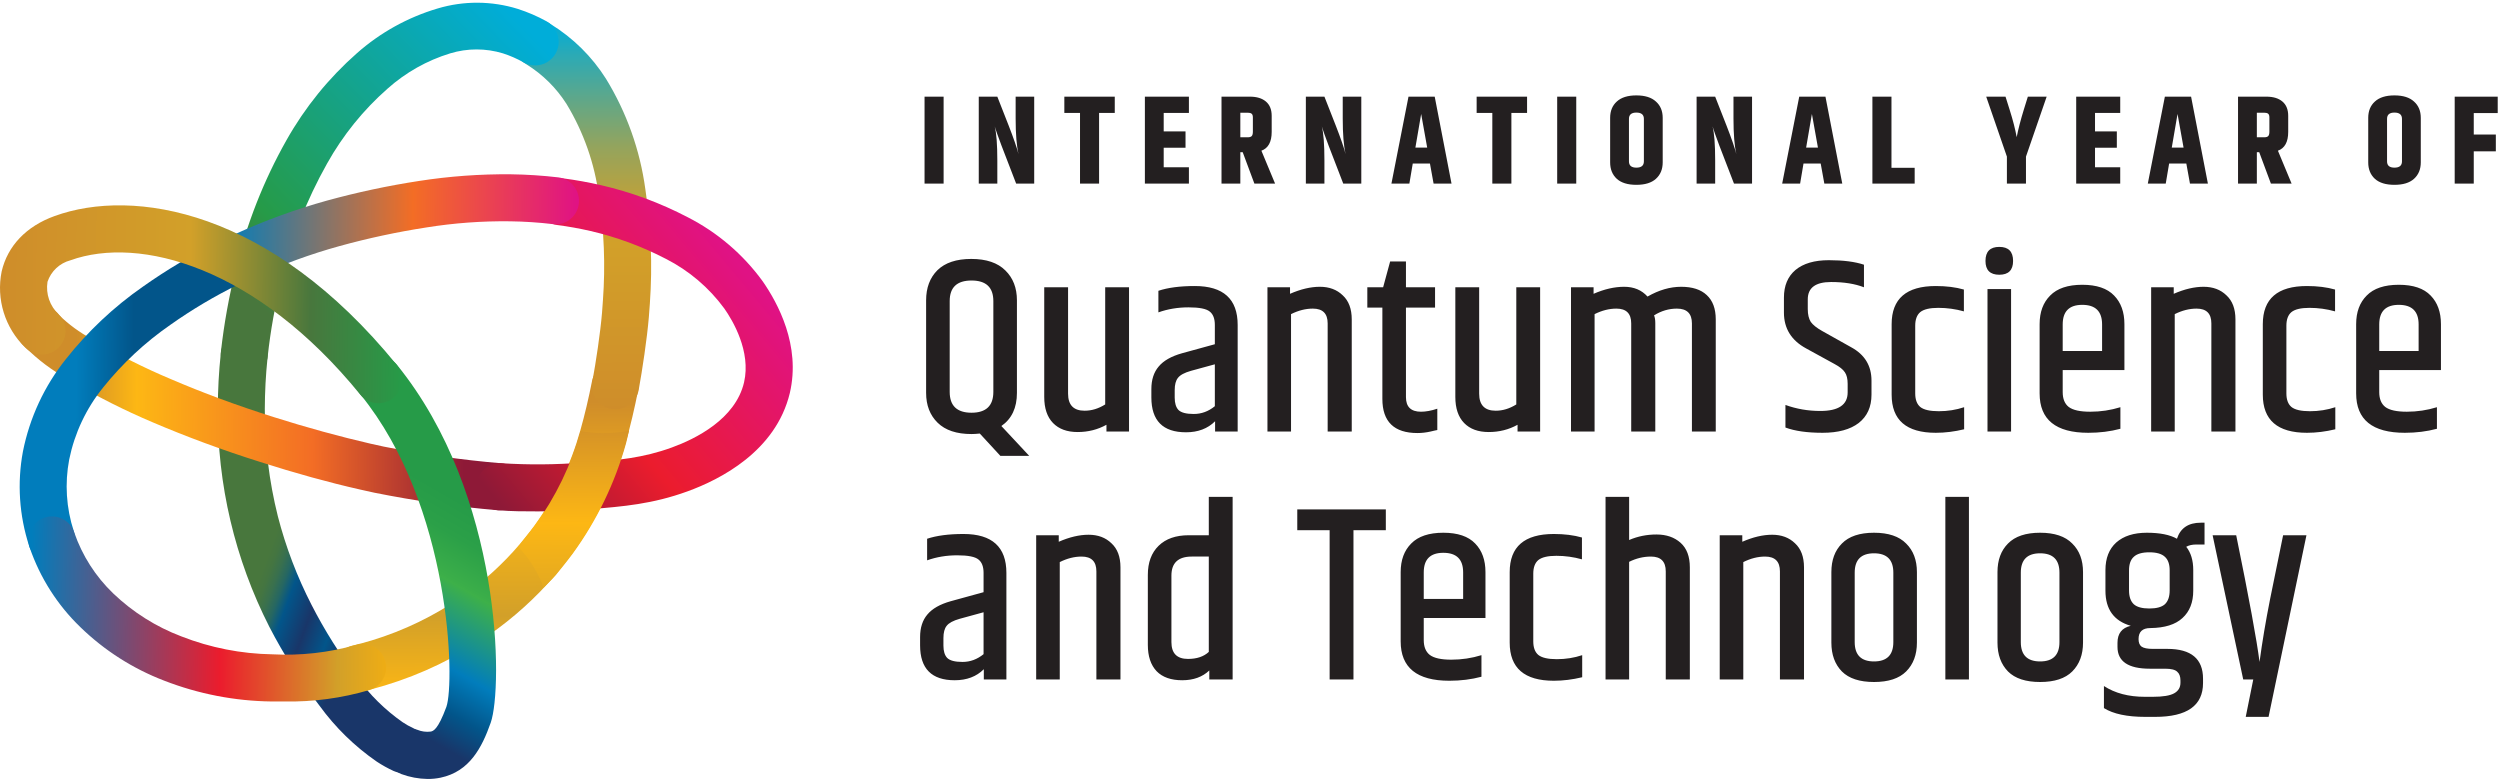 <svg width="857" height="268" viewBox="0 0 857 268" fill="none" xmlns="http://www.w3.org/2000/svg">
<path d="M122.622 237.224C118.545 237.208 115.124 234.146 114.654 230.093C114.185 226.04 116.816 222.276 120.781 221.326C123.015 220.786 125.249 220.196 127.435 219.533C138.473 216.171 148.919 211.106 158.396 204.52C165.664 199.429 172.263 193.444 178.039 186.705C178.039 186.705 181.672 182.282 183.146 180.243C190.313 170.379 195.66 159.311 198.933 147.563C200.48 142.108 201.806 136.432 202.935 130.682C203.824 126.336 208.03 123.504 212.388 124.318C214.486 124.728 216.334 125.955 217.527 127.73C218.719 129.504 219.159 131.68 218.748 133.778C217.545 139.946 216.096 146.064 214.451 151.912C210.653 165.503 204.468 178.308 196.183 189.728C194.514 192.013 190.389 197.099 190.389 197.099C183.666 204.929 175.977 211.873 167.505 217.764C156.633 225.32 144.645 231.124 131.977 234.964C129.44 235.734 126.886 236.422 124.316 237.028C123.76 237.155 123.192 237.221 122.622 237.224Z" fill="url(#paint0_linear_8_285)"/>
<path d="M210.989 140.314C210.502 140.314 210.017 140.264 209.54 140.167C207.436 139.785 205.57 138.58 204.354 136.819C203.138 135.059 202.672 132.886 203.058 130.781C204.286 124.097 205.784 114.22 206.373 107.217L206.692 102.818C207.55 90.969 207.089 79.06 205.317 67.313C203.855 56.106 200.075 45.328 194.219 35.665C190.724 30.16 186.032 25.515 180.494 22.077C177.882 20.67 176.255 17.94 176.258 14.971C176.261 12.003 177.895 9.276 180.51 7.875C183.125 6.474 186.298 6.625 188.768 8.267C196.432 12.979 202.916 19.384 207.723 26.991C214.807 38.544 219.406 51.449 221.228 64.88C223.181 77.831 223.7 90.958 222.774 104.022L222.431 108.666C221.792 116.234 220.196 126.751 218.92 133.803C218.169 137.59 214.847 140.318 210.989 140.314Z" fill="url(#paint1_linear_8_285)"/>
<path d="M138.238 264.99C137.087 264.996 135.948 264.753 134.899 264.277C132.906 263.358 130.986 262.29 129.153 261.083C121.57 255.843 114.928 249.354 109.511 241.893C102.988 233.414 97.236 224.368 92.324 214.864C80.521 191.696 74.466 166.024 74.67 140.02C74.677 133.749 75.013 127.483 75.677 121.247C75.872 118.302 77.661 115.699 80.339 114.463C83.017 113.226 86.157 113.554 88.522 115.317C90.888 117.08 92.101 119.996 91.685 122.918C91.096 128.643 90.801 134.417 90.777 140.118C90.734 152.542 92.235 164.922 95.246 176.975C97.964 187.523 101.851 197.735 106.835 207.419C111.286 216.109 116.495 224.389 122.401 232.163C126.703 238.141 131.983 243.349 138.017 247.569C139.172 248.345 140.387 249.027 141.651 249.608C145.085 251.188 146.958 254.946 146.156 258.642C145.354 262.338 142.091 264.978 138.312 264.99H138.238Z" fill="url(#paint2_linear_8_285)"/>
<path d="M171.213 174.911H170.673C156.443 173.714 142.294 171.704 128.294 168.891L123.531 167.834C112.629 165.377 101.065 162.158 89.156 158.35C76.07 154.222 63.695 149.627 52.327 144.762C42.676 140.675 33.308 135.946 24.287 130.609L23.158 129.896C17.824 126.973 12.937 123.299 8.647 118.986C6.222 117 5.169 113.785 5.948 110.747C6.727 107.709 9.196 105.4 12.277 104.827C15.358 104.254 18.492 105.522 20.31 108.077C23.597 111.246 27.297 113.957 31.309 116.136L32.488 116.849C40.862 121.805 49.566 126.18 58.539 129.945C69.342 134.589 81.201 138.988 93.797 142.968C105.362 146.629 116.656 149.701 126.968 152.084L131.535 153.092C144.863 155.761 158.332 157.672 171.876 158.817C176.195 159.155 179.474 162.852 179.295 167.184C179.117 171.516 175.545 174.93 171.213 174.911Z" fill="url(#paint3_linear_8_285)"/>
<path d="M83.779 129.38H82.895C80.747 129.146 78.782 128.061 77.439 126.366C76.096 124.672 75.488 122.509 75.75 120.362C76.819 110.908 78.509 101.534 80.808 92.302C84.516 76.821 90.367 61.934 98.192 48.073C104.518 36.831 112.695 26.738 122.377 18.219C130.361 11.165 139.788 5.94 149.999 2.911C158.959 0.23 168.513 0.273 177.449 3.034C180.905 4.138 184.243 5.578 187.418 7.334C189.927 8.752 191.489 11.401 191.517 14.284C191.544 17.167 190.033 19.846 187.551 21.312C185.07 22.777 181.996 22.806 179.487 21.389C177.239 20.124 174.87 19.087 172.416 18.293C166.518 16.497 160.219 16.497 154.32 18.293C146.379 20.725 139.058 24.849 132.861 30.382C124.548 37.693 117.54 46.368 112.138 56.034C105.073 68.581 99.793 82.054 96.449 96.061C94.298 104.609 92.739 113.295 91.784 122.058C91.392 126.195 87.931 129.361 83.779 129.38Z" fill="url(#paint4_linear_8_285)"/>
<path d="M17.633 192.701C14.161 192.704 11.08 190.474 9.997 187.172C6.579 176.72 5.844 165.574 7.861 154.762C10.165 143.176 15.217 132.314 22.593 123.09C30.131 113.555 39.033 105.184 49.012 98.248C57.13 92.503 65.693 87.417 74.621 83.038C77.2 81.761 80.264 81.958 82.659 83.554C85.054 85.151 86.415 87.904 86.231 90.778C86.047 93.652 84.345 96.209 81.766 97.486C73.6 101.489 65.767 106.14 58.342 111.394C49.7 117.384 41.967 124.592 35.385 132.796C29.566 139.976 25.565 148.455 23.723 157.515C22.162 165.706 22.703 174.16 25.294 182.086C26.683 186.313 24.386 190.867 20.162 192.259C19.348 192.538 18.494 192.687 17.633 192.701Z" fill="url(#paint5_linear_8_285)"/>
<path d="M184.349 175.304C179.856 175.304 175.313 175.304 170.722 174.911C166.329 174.571 163.025 170.761 163.307 166.36C163.647 161.953 167.414 158.607 171.827 158.792C181.158 159.385 190.521 159.311 199.842 158.571H201.438C211.578 157.76 220.319 157.048 230.337 153.387C238.317 150.487 252.115 143.73 255.062 131.076C257.517 120.461 251.158 109.821 248.285 105.743C243.035 98.587 236.182 92.763 228.274 88.739C220.085 84.475 211.389 81.263 202.395 79.181C198.639 78.321 194.833 77.633 191.003 77.141C186.591 76.543 183.488 72.494 184.054 68.075C184.323 65.951 185.429 64.024 187.127 62.722C188.824 61.42 190.971 60.853 193.09 61.145C197.46 61.711 201.806 62.521 206.029 63.48C216.359 65.86 226.343 69.551 235.738 74.463C245.93 79.658 254.748 87.194 261.47 96.454C266.577 103.826 274.582 118.397 270.751 134.737C265.939 154.763 246.787 164.395 235.714 168.424C223.658 172.823 213.444 173.633 202.616 174.518H201.02C195.594 175.083 190.021 175.304 184.349 175.304Z" fill="url(#paint6_linear_8_285)"/>
<path d="M84 95.644C80.195 95.669 76.892 93.025 76.079 89.305C75.267 85.584 77.168 81.802 80.637 80.237C90.803 75.591 101.32 71.754 112.089 68.762C122.476 65.913 133.019 63.665 143.664 62.03C154.061 60.415 164.572 59.65 175.092 59.745C180.533 59.819 185.966 60.172 191.371 60.801C195.787 61.339 198.937 65.348 198.418 69.77C198.192 71.906 197.112 73.861 195.424 75.189C193.736 76.517 191.584 77.106 189.456 76.822C184.614 76.25 179.746 75.93 174.871 75.863C165.245 75.74 155.625 76.447 146.12 77.977C136.111 79.527 126.2 81.652 116.435 84.341C106.51 87.081 96.822 90.614 87.462 94.906C86.376 95.4 85.194 95.652 84 95.644Z" fill="url(#paint7_linear_8_285)"/>
<path d="M146.586 267.03C143.492 266.982 140.428 266.409 137.526 265.334C133.578 263.657 131.628 259.186 133.084 255.149C134.539 251.111 138.893 248.916 143.001 250.149C144.465 250.767 146.066 250.988 147.642 250.788C148.477 250.616 150.097 250.247 153.019 242.311C155.966 233.981 154.713 173.51 123.555 135.228C120.742 131.774 121.258 126.692 124.709 123.876C128.161 121.06 133.239 121.577 136.053 125.031C172.342 169.751 172.392 235.848 168.218 247.741C165.198 256.267 160.999 264.474 151.03 266.587C149.569 266.89 148.079 267.038 146.586 267.03Z" fill="url(#paint8_linear_8_285)"/>
<path d="M97.529 240.468H93.085C80.48 240.311 68.005 237.889 56.255 233.318C45.536 229.21 35.763 222.965 27.528 214.963C19.666 207.375 13.716 198.027 10.169 187.688C8.738 183.468 10.998 178.886 15.215 177.454C19.432 176.023 24.011 178.283 25.441 182.504C28.169 190.438 32.748 197.606 38.798 203.414C45.523 209.847 53.472 214.86 62.173 218.157C72.125 222.052 82.694 224.132 93.38 224.3C103.017 224.811 112.672 223.732 121.959 221.106C126.217 219.81 130.719 222.213 132.014 226.474C133.309 230.735 130.907 235.24 126.649 236.536C117.2 239.325 107.379 240.651 97.529 240.468Z" fill="url(#paint9_linear_8_285)"/>
<path d="M129.743 138.226C127.315 138.23 125.014 137.138 123.482 135.253C87.929 91.54 47.907 80.68 24.14 89.23C20.448 90.207 17.495 92.978 16.283 96.602C15.635 100.75 17.088 104.949 20.162 107.806C23.281 110.995 23.226 116.111 20.039 119.232C16.853 122.353 11.741 122.298 8.622 119.109C1.677 112.358 -1.357 102.535 0.569 93.039C2.607 84.292 9.015 77.559 18.689 74.07C45.697 64.241 92.643 71.809 135.979 125.056C138.784 128.512 138.268 133.587 134.825 136.408C133.394 137.586 131.596 138.229 129.743 138.226Z" fill="url(#paint10_linear_8_285)"/>
<path d="M206.422 148.497C203.951 148.458 201.487 148.211 199.056 147.76C195.777 159.429 190.448 170.42 183.318 180.219C181.845 182.258 178.186 186.705 178.211 186.705C178.235 186.705 177.744 187.148 177.548 187.393C181.461 191.381 184.453 196.179 186.313 201.448C187.688 199.999 189.211 198.672 190.512 197.148C190.512 197.148 194.661 192.087 196.331 189.777C204.624 178.372 210.811 165.573 214.598 151.986C214.991 150.585 215.261 149.062 215.63 147.612C212.601 148.233 209.514 148.53 206.422 148.497Z" fill="url(#paint11_linear_8_285)"/>
<path d="M333.038 148.791C327.935 148.791 324.065 147.501 321.428 144.921C318.791 142.341 317.472 138.93 317.472 134.687V102.953C317.472 98.653 318.762 95.213 321.342 92.633C323.979 90.053 327.849 88.763 332.952 88.763C338.112 88.763 342.011 90.082 344.648 92.719C347.285 95.299 348.604 98.711 348.604 102.953V134.687C348.604 139.79 346.827 143.574 343.272 146.039L352.818 156.273H342.928L335.876 148.619C334.729 148.734 333.783 148.791 333.038 148.791ZM325.556 103.211V134.343C325.556 139.102 328.05 141.481 333.038 141.481C338.026 141.481 340.52 139.102 340.52 134.343V103.211C340.52 98.51 338.026 96.159 333.038 96.159C328.05 96.159 325.556 98.51 325.556 103.211ZM371.809 140.793C374.217 140.793 376.567 140.077 378.861 138.643V98.481H387.031V147.931H379.291V145.609C376.309 147.272 373.013 148.103 369.401 148.103C365.789 148.103 362.979 147.071 360.973 145.007C358.966 142.943 357.963 139.962 357.963 136.063V98.481H366.133V134.945C366.133 138.844 368.025 140.793 371.809 140.793ZM402.687 133.741V136.321C402.687 138.213 403.117 139.618 403.977 140.535C404.895 141.453 406.643 141.911 409.223 141.911C411.861 141.911 414.269 141.023 416.447 139.245V124.883L408.277 127.119C406.041 127.75 404.551 128.553 403.805 129.527C403.06 130.445 402.687 131.849 402.687 133.741ZM397.097 99.685C400.365 98.596 404.522 98.051 409.567 98.051C419.371 98.051 424.273 102.495 424.273 111.381V147.931H416.533V144.405C414.011 146.928 410.685 148.189 406.557 148.189C398.645 148.189 394.689 144.205 394.689 136.235V133.397C394.689 130.187 395.521 127.607 397.183 125.657C398.846 123.651 401.512 122.131 405.181 121.099L416.447 118.003V111.381C416.447 109.26 415.874 107.741 414.727 106.823C413.581 105.849 411.144 105.361 407.417 105.361C403.748 105.361 400.308 105.935 397.097 107.081V99.685ZM442.222 100.717C445.892 99.112 449.303 98.309 452.456 98.309C455.667 98.309 458.276 99.284 460.282 101.233C462.346 103.125 463.378 105.877 463.378 109.489V147.931H455.122V110.865C455.122 107.483 453.431 105.791 450.048 105.791C447.583 105.791 445.089 106.422 442.566 107.683V147.931H434.482V98.481H442.222V100.717ZM481.961 89.623V98.481H491.937V105.447H481.961V136.149C481.961 139.475 483.681 141.137 487.121 141.137C488.784 141.137 490.647 140.793 492.711 140.105V147.415C492.654 147.415 492.367 147.473 491.851 147.587C491.392 147.702 490.905 147.817 490.389 147.931C488.841 148.275 487.35 148.447 485.917 148.447C477.89 148.447 473.877 144.549 473.877 136.751V105.447H468.717V98.481H474.135L476.543 89.623H481.961ZM512.734 140.793C515.142 140.793 517.493 140.077 519.786 138.643V98.481H527.956V147.931H520.216V145.609C517.235 147.272 513.938 148.103 510.326 148.103C506.714 148.103 503.905 147.071 501.898 145.007C499.892 142.943 498.888 139.962 498.888 136.063V98.481H507.058V134.945C507.058 138.844 508.95 140.793 512.734 140.793ZM564.769 101.663C568.668 99.427 572.509 98.309 576.293 98.309C580.134 98.309 583.058 99.255 585.065 101.147C587.129 103.039 588.161 105.82 588.161 109.489V147.931H579.991V110.865C579.991 107.483 578.271 105.791 574.831 105.791C572.079 105.791 569.47 106.565 567.005 108.113C567.292 108.744 567.435 109.633 567.435 110.779V147.931H559.179V110.865C559.179 107.483 557.488 105.791 554.105 105.791C551.64 105.791 549.146 106.422 546.623 107.683V147.931H538.539V98.481H546.279V100.717C549.948 99.112 553.446 98.309 556.771 98.309C560.096 98.309 562.762 99.427 564.769 101.663ZM611.533 102.007C611.533 97.937 612.852 94.783 615.489 92.547C618.184 90.311 621.996 89.193 626.927 89.193C631.858 89.193 635.871 89.709 638.967 90.741V98.481C635.871 97.277 632.116 96.675 627.701 96.675C622.369 96.675 619.703 98.653 619.703 102.609V105.963C619.703 107.798 620.047 109.26 620.735 110.349C621.48 111.381 622.77 112.413 624.605 113.445L634.581 119.035C639.225 121.558 641.547 125.371 641.547 130.473V135.289C641.547 139.475 640.085 142.714 637.161 145.007C634.237 147.243 630.109 148.361 624.777 148.361C619.502 148.361 615.26 147.759 612.049 146.555V138.815C615.833 140.191 619.818 140.879 624.003 140.879C630.252 140.879 633.377 138.758 633.377 134.515V131.591C633.377 129.871 633.062 128.553 632.431 127.635C631.8 126.661 630.625 125.715 628.905 124.797L619.187 119.465C614.084 116.713 611.533 112.614 611.533 107.167V102.007ZM648.454 111.123C648.454 102.409 653.5 98.051 663.59 98.051C667.202 98.051 670.413 98.453 673.222 99.255V106.737C670.356 105.935 667.432 105.533 664.45 105.533C661.526 105.533 659.462 106.021 658.258 106.995C657.112 107.97 656.538 109.518 656.538 111.639V134.859C656.538 136.981 657.112 138.529 658.258 139.503C659.462 140.478 661.584 140.965 664.622 140.965C667.661 140.965 670.556 140.507 673.308 139.589V147.157C669.983 147.96 666.744 148.361 663.59 148.361C653.5 148.361 648.454 144.004 648.454 135.289V111.123ZM690.084 89.451C690.084 92.605 688.508 94.181 685.354 94.181C682.201 94.181 680.624 92.605 680.624 89.451C680.624 86.241 682.201 84.635 685.354 84.635C688.508 84.635 690.084 86.241 690.084 89.451ZM681.312 99.083H689.396V147.931H681.312V99.083ZM699.181 134.859V111.123C699.181 106.995 700.385 103.727 702.793 101.319C705.201 98.854 708.87 97.621 713.801 97.621C718.732 97.621 722.372 98.854 724.723 101.319C727.074 103.727 728.249 106.995 728.249 111.123V126.861H707.093V134.429C707.093 136.723 707.781 138.414 709.157 139.503C710.59 140.593 713.056 141.137 716.553 141.137C720.108 141.137 723.548 140.621 726.873 139.589V146.985C723.433 147.903 719.764 148.361 715.865 148.361C704.742 148.361 699.181 143.861 699.181 134.859ZM707.093 120.325H720.595V111.209C720.595 106.737 718.33 104.501 713.801 104.501C709.329 104.501 707.093 106.737 707.093 111.209V120.325ZM745.154 100.717C748.823 99.112 752.235 98.309 755.388 98.309C758.599 98.309 761.207 99.284 763.214 101.233C765.278 103.125 766.31 105.877 766.31 109.489V147.931H758.054V110.865C758.054 107.483 756.363 105.791 752.98 105.791C750.515 105.791 748.021 106.422 745.498 107.683V147.931H737.414V98.481H745.154V100.717ZM775.691 111.123C775.691 102.409 780.736 98.051 790.827 98.051C794.439 98.051 797.649 98.453 800.459 99.255V106.737C797.592 105.935 794.668 105.533 791.687 105.533C788.763 105.533 786.699 106.021 785.495 106.995C784.348 107.97 783.775 109.518 783.775 111.639V134.859C783.775 136.981 784.348 138.529 785.495 139.503C786.699 140.478 788.82 140.965 791.859 140.965C794.897 140.965 797.793 140.507 800.545 139.589V147.157C797.219 147.96 793.98 148.361 790.827 148.361C780.736 148.361 775.691 144.004 775.691 135.289V111.123ZM807.689 134.859V111.123C807.689 106.995 808.893 103.727 811.301 101.319C813.709 98.854 817.378 97.621 822.309 97.621C827.239 97.621 830.88 98.854 833.231 101.319C835.581 103.727 836.757 106.995 836.757 111.123V126.861H815.601V134.429C815.601 136.723 816.289 138.414 817.665 139.503C819.098 140.593 821.563 141.137 825.061 141.137C828.615 141.137 832.055 140.621 835.381 139.589V146.985C831.941 147.903 828.271 148.361 824.373 148.361C813.25 148.361 807.689 143.861 807.689 134.859ZM815.601 120.325H829.103V111.209C829.103 106.737 826.838 104.501 822.309 104.501C817.837 104.501 815.601 106.737 815.601 111.209V120.325ZM323.406 218.741V221.321C323.406 223.213 323.836 224.618 324.696 225.535C325.613 226.453 327.362 226.911 329.942 226.911C332.579 226.911 334.987 226.023 337.166 224.245V209.883L328.996 212.119C326.76 212.75 325.269 213.553 324.524 214.527C323.779 215.445 323.406 216.849 323.406 218.741ZM317.816 184.685C321.084 183.596 325.241 183.051 330.286 183.051C340.09 183.051 344.992 187.495 344.992 196.381V232.931H337.252V229.405C334.729 231.928 331.404 233.189 327.276 233.189C319.364 233.189 315.408 229.205 315.408 221.235V218.397C315.408 215.187 316.239 212.607 317.902 210.657C319.565 208.651 322.231 207.131 325.9 206.099L337.166 203.003V196.381C337.166 194.26 336.593 192.741 335.446 191.823C334.299 190.849 331.863 190.361 328.136 190.361C324.467 190.361 321.027 190.935 317.816 192.081V184.685ZM362.941 185.717C366.61 184.112 370.022 183.309 373.175 183.309C376.386 183.309 378.994 184.284 381.001 186.233C383.065 188.125 384.097 190.877 384.097 194.489V232.931H375.841V195.865C375.841 192.483 374.15 190.791 370.767 190.791C368.302 190.791 365.808 191.422 363.285 192.683V232.931H355.201V183.481H362.941V185.717ZM414.376 190.791H408.528C403.884 190.791 401.562 192.97 401.562 197.327V220.117C401.562 223.959 403.454 225.879 407.238 225.879C410.277 225.879 412.656 225.077 414.376 223.471V190.791ZM414.376 170.323H422.546V232.931H414.548V229.835C412.197 232.071 409.101 233.189 405.26 233.189C401.419 233.189 398.495 232.157 396.488 230.093C394.481 227.972 393.478 224.962 393.478 221.063V197.069C393.478 192.827 394.711 189.501 397.176 187.093C399.641 184.685 403.081 183.481 407.496 183.481H414.376V170.323ZM475.062 174.623V181.761H463.968V232.931H455.798V181.761H444.704V174.623H475.062ZM480.15 219.859V196.123C480.15 191.995 481.354 188.727 483.762 186.319C486.17 183.854 489.839 182.621 494.77 182.621C499.7 182.621 503.341 183.854 505.692 186.319C508.042 188.727 509.218 191.995 509.218 196.123V211.861H488.062V219.429C488.062 221.723 488.75 223.414 490.126 224.503C491.559 225.593 494.024 226.137 497.522 226.137C501.076 226.137 504.516 225.621 507.842 224.589V231.985C504.402 232.903 500.732 233.361 496.834 233.361C485.711 233.361 480.15 228.861 480.15 219.859ZM488.062 205.325H501.564V196.209C501.564 191.737 499.299 189.501 494.77 189.501C490.298 189.501 488.062 191.737 488.062 196.209V205.325ZM517.523 196.123C517.523 187.409 522.568 183.051 532.659 183.051C536.271 183.051 539.481 183.453 542.291 184.255V191.737C539.424 190.935 536.5 190.533 533.519 190.533C530.595 190.533 528.531 191.021 527.327 191.995C526.18 192.97 525.607 194.518 525.607 196.639V219.859C525.607 221.981 526.18 223.529 527.327 224.503C528.531 225.478 530.652 225.965 533.691 225.965C536.729 225.965 539.625 225.507 542.377 224.589V232.157C539.051 232.96 535.812 233.361 532.659 233.361C522.568 233.361 517.523 229.004 517.523 220.289V196.123ZM550.381 170.323H558.465V185.115C561.389 183.854 564.513 183.223 567.839 183.223C571.221 183.223 573.973 184.169 576.095 186.061C578.216 187.953 579.277 190.763 579.277 194.489V232.931H571.021V195.865C571.021 192.483 569.329 190.791 565.947 190.791C563.367 190.791 560.873 191.393 558.465 192.597V232.931H550.381V170.323ZM597.258 185.717C600.927 184.112 604.338 183.309 607.492 183.309C610.702 183.309 613.311 184.284 615.318 186.233C617.382 188.125 618.414 190.877 618.414 194.489V232.931H610.158V195.865C610.158 192.483 608.466 190.791 605.084 190.791C602.618 190.791 600.124 191.422 597.602 192.683V232.931H589.518V183.481H597.258V185.717ZM649.036 196.295C649.036 191.881 646.829 189.673 642.414 189.673C638 189.673 635.792 191.881 635.792 196.295V220.117C635.792 224.532 638 226.739 642.414 226.739C646.829 226.739 649.036 224.532 649.036 220.117V196.295ZM627.794 196.123C627.794 191.995 628.998 188.727 631.406 186.319C633.814 183.854 637.484 182.621 642.414 182.621C647.345 182.621 651.014 183.854 653.422 186.319C655.888 188.727 657.12 191.995 657.12 196.123V220.289C657.12 224.417 655.888 227.714 653.422 230.179C651.014 232.587 647.345 233.791 642.414 233.791C637.484 233.791 633.814 232.587 631.406 230.179C628.998 227.714 627.794 224.417 627.794 220.289V196.123ZM666.867 170.323H674.951V232.931H666.867V170.323ZM705.978 196.295C705.978 191.881 703.77 189.673 699.356 189.673C694.941 189.673 692.734 191.881 692.734 196.295V220.117C692.734 224.532 694.941 226.739 699.356 226.739C703.77 226.739 705.978 224.532 705.978 220.117V196.295ZM684.736 196.123C684.736 191.995 685.94 188.727 688.348 186.319C690.756 183.854 694.425 182.621 699.356 182.621C704.286 182.621 707.956 183.854 710.364 186.319C712.829 188.727 714.062 191.995 714.062 196.123V220.289C714.062 224.417 712.829 227.714 710.364 230.179C707.956 232.587 704.286 233.791 699.356 233.791C694.425 233.791 690.756 232.587 688.348 230.179C685.94 227.714 684.736 224.417 684.736 220.289V196.123ZM755.715 186.663H752.791C751.472 186.663 750.354 186.921 749.437 187.437C751.042 189.444 751.845 192.11 751.845 195.435V202.487C751.845 206.501 750.612 209.625 748.147 211.861C745.739 214.097 742.069 215.244 737.139 215.301C734.444 215.301 733.097 216.563 733.097 219.085C733.097 220.289 733.441 221.149 734.129 221.665C734.874 222.181 736.164 222.439 737.999 222.439H742.987C751.128 222.439 755.199 225.851 755.199 232.673V234.135C755.199 241.875 749.723 245.745 738.773 245.745H735.419C729.169 245.745 724.439 244.742 721.229 242.735V235.167C725.013 237.633 729.685 238.865 735.247 238.865H737.999C741.439 238.865 743.875 238.464 745.309 237.661C746.742 236.859 747.459 235.655 747.459 234.049V233.275C747.459 231.899 747.086 230.896 746.341 230.265C745.653 229.577 744.277 229.233 742.213 229.233H736.967C729.571 229.233 725.873 226.739 725.873 221.751V220.375C725.873 217.165 727.392 215.215 730.431 214.527C724.64 212.865 721.745 208.851 721.745 202.487V195.435C721.745 191.365 722.977 188.211 725.443 185.975C727.965 183.739 731.463 182.621 735.935 182.621C740.407 182.621 743.847 183.309 746.255 184.685C747.459 181.016 750.182 179.181 754.425 179.181H755.715V186.663ZM743.761 202.401V195.521C743.761 193.4 743.216 191.852 742.127 190.877C741.037 189.845 739.26 189.329 736.795 189.329C734.329 189.329 732.552 189.845 731.463 190.877C730.373 191.852 729.829 193.4 729.829 195.521V202.401C729.829 204.523 730.373 206.099 731.463 207.131C732.552 208.106 734.329 208.593 736.795 208.593C739.26 208.593 741.037 208.106 742.127 207.131C743.216 206.099 743.761 204.523 743.761 202.401ZM782.651 183.481H790.649L777.663 245.745H769.837L772.417 232.931H768.977L758.485 183.481H766.569C770.984 205.096 773.65 219.573 774.567 226.911C775.485 220.089 776.689 212.922 778.179 205.411L782.651 183.481Z" fill="#231F20"/>
<path d="M316.935 33.132H323.471V62.931H316.935V33.132ZM348.161 33.132H354.525V62.931H348.333C344.09 52.095 341.639 45.559 340.98 43.323C341.582 45.588 341.883 49.487 341.883 55.019V62.931H335.519V33.132H341.883L345.796 43.108C347.459 47.38 348.577 50.619 349.15 52.826C348.491 50.046 348.161 45.975 348.161 40.614V33.132ZM382.141 33.132V38.722H376.766V62.931H370.23V38.722H364.855V33.132H382.141ZM392.466 33.132H407.559V38.722H398.916V45.043H406.398V50.633H398.916V57.341H407.559V62.931H392.466V33.132ZM425.184 52.181V62.931H418.734V33.132H428.452C430.803 33.132 432.637 33.691 433.956 34.809C435.275 35.927 435.934 37.561 435.934 39.711V45.215C435.934 48.655 434.759 50.805 432.408 51.665L437.095 62.931H430L426.001 52.181H425.184ZM425.184 38.636V47.064H427.721C428.38 47.064 428.839 46.921 429.097 46.634C429.355 46.348 429.484 45.846 429.484 45.129V40.27C429.484 39.64 429.341 39.21 429.054 38.98C428.767 38.751 428.323 38.636 427.721 38.636H425.184ZM460.29 33.132H466.654V62.931H460.462C456.22 52.095 453.769 45.559 453.109 43.323C453.711 45.588 454.012 49.487 454.012 55.019V62.931H447.648V33.132H454.012L457.925 43.108C459.588 47.38 460.706 50.619 461.279 52.826C460.62 50.046 460.29 45.975 460.29 40.614V33.132ZM491.432 62.931L490.185 56.051H484.294L483.133 62.931H476.984L482.832 33.132H491.819L497.581 62.931H491.432ZM485.197 50.59H489.239L487.175 39.066L485.197 50.59ZM523.478 33.132V38.722H518.103V62.931H511.567V38.722H506.192V33.132H523.478ZM533.803 33.132H540.339V62.931H533.803V33.132ZM563.524 40.743C563.524 39.31 562.664 38.593 560.944 38.593C559.253 38.593 558.407 39.31 558.407 40.743V55.32C558.407 56.754 559.253 57.47 560.944 57.47C562.664 57.47 563.524 56.754 563.524 55.32V40.743ZM551.957 40.399C551.957 38.049 552.717 36.185 554.236 34.809C555.755 33.405 557.991 32.702 560.944 32.702C563.897 32.702 566.133 33.405 567.652 34.809C569.2 36.185 569.974 38.049 569.974 40.399V55.664C569.974 58.015 569.2 59.893 567.652 61.297C566.133 62.673 563.897 63.361 560.944 63.361C557.991 63.361 555.755 62.673 554.236 61.297C552.717 59.893 551.957 58.015 551.957 55.664V40.399ZM594.237 33.132H600.601V62.931H594.409C590.166 52.095 587.715 45.559 587.056 43.323C587.658 45.588 587.959 49.487 587.959 55.019V62.931H581.595V33.132H587.959L591.872 43.108C593.535 47.38 594.653 50.619 595.226 52.826C594.567 50.046 594.237 45.975 594.237 40.614V33.132ZM625.379 62.931L624.132 56.051H618.241L617.08 62.931H610.931L616.779 33.132H625.766L631.528 62.931H625.379ZM619.144 50.59H623.186L621.122 39.066L619.144 50.59ZM641.859 33.132H648.395V57.513H656.35V62.931H641.859V33.132ZM694.502 62.931H687.966V53.686L680.871 33.132H687.493L688.912 37.647C690.03 41.173 690.833 44.298 691.32 47.021C691.865 44.241 692.682 41.087 693.771 37.561L695.147 33.132H701.597L694.502 53.686V62.931ZM711.72 33.132H726.813V38.722H718.17V45.043H725.652V50.633H718.17V57.341H726.813V62.931H711.72V33.132ZM750.717 62.931L749.47 56.051H743.579L742.418 62.931H736.269L742.117 33.132H751.104L756.866 62.931H750.717ZM744.482 50.59H748.524L746.46 39.066L744.482 50.59ZM773.647 52.181V62.931H767.197V33.132H776.915C779.266 33.132 781.1 33.691 782.419 34.809C783.738 35.927 784.397 37.561 784.397 39.711V45.215C784.397 48.655 783.222 50.805 780.871 51.665L785.558 62.931H778.463L774.464 52.181H773.647ZM773.647 38.636V47.064H776.184C776.843 47.064 777.302 46.921 777.56 46.634C777.818 46.348 777.947 45.846 777.947 45.129V40.27C777.947 39.64 777.804 39.21 777.517 38.98C777.23 38.751 776.786 38.636 776.184 38.636H773.647ZM823.397 40.743C823.397 39.31 822.537 38.593 820.817 38.593C819.125 38.593 818.28 39.31 818.28 40.743V55.32C818.28 56.754 819.125 57.47 820.817 57.47C822.537 57.47 823.397 56.754 823.397 55.32V40.743ZM811.83 40.399C811.83 38.049 812.589 36.185 814.109 34.809C815.628 33.405 817.864 32.702 820.817 32.702C823.769 32.702 826.005 33.405 827.525 34.809C829.073 36.185 829.847 38.049 829.847 40.399V55.664C829.847 58.015 829.073 59.893 827.525 61.297C826.005 62.673 823.769 63.361 820.817 63.361C817.864 63.361 815.628 62.673 814.109 61.297C812.589 59.893 811.83 58.015 811.83 55.664V40.399ZM841.468 33.132H856.217V38.765H848.004V46.118H855.572V51.88H848.004V62.931H841.468V33.132Z" fill="#231F20"/>
<defs>
<linearGradient id="paint0_linear_8_285" x1="167.703" y1="238.559" x2="167.408" y2="124.139" gradientUnits="userSpaceOnUse">
<stop stop-color="#FDB714"/>
<stop offset="0.24" stop-color="#D2A029"/>
<stop offset="0.56" stop-color="#FDB714"/>
<stop offset="0.88" stop-color="#CF8D2A"/>
</linearGradient>
<linearGradient id="paint1_linear_8_285" x1="199.86" y1="140.844" x2="199.521" y2="7.859" gradientUnits="userSpaceOnUse">
<stop stop-color="#CF8D2A"/>
<stop offset="0.43" stop-color="#D2A029"/>
<stop offset="0.49" stop-color="#CBA02F"/>
<stop offset="0.57" stop-color="#B6A241"/>
<stop offset="0.68" stop-color="#94A45D"/>
<stop offset="0.79" stop-color="#65A784"/>
<stop offset="0.92" stop-color="#2AAAB6"/>
<stop offset="1" stop-color="#00ADD9"/>
</linearGradient>
<linearGradient id="paint2_linear_8_285" x1="98.695" y1="170.325" x2="132.735" y2="182.761" gradientUnits="userSpaceOnUse">
<stop offset="0.01" stop-color="#48773D"/>
<stop offset="0.08" stop-color="#447541"/>
<stop offset="0.16" stop-color="#39704E"/>
<stop offset="0.24" stop-color="#266762"/>
<stop offset="0.31" stop-color="#0C5A7F"/>
<stop offset="0.34" stop-color="#02558A"/>
<stop offset="0.58" stop-color="#193669"/>
<stop offset="0.81" stop-color="#02558A"/>
<stop offset="1" stop-color="#193669"/>
</linearGradient>
<linearGradient id="paint3_linear_8_285" x1="7.051" y1="139.791" x2="179.89" y2="141.518" gradientUnits="userSpaceOnUse">
<stop offset="0.11" stop-color="#CF8D2A"/>
<stop offset="0.23" stop-color="#FDB714"/>
<stop offset="0.58" stop-color="#F36D25"/>
<stop offset="0.88" stop-color="#8E1937"/>
</linearGradient>
<linearGradient id="paint4_linear_8_285" x1="77.35" y1="113.647" x2="182.609" y2="11.654" gradientUnits="userSpaceOnUse">
<stop offset="0.1" stop-color="#48773D"/>
<stop offset="0.26" stop-color="#269B48"/>
<stop offset="1" stop-color="#00ADD9"/>
</linearGradient>
<linearGradient id="paint5_linear_8_285" x1="26.037" y1="137.404" x2="67.649" y2="137.82" gradientUnits="userSpaceOnUse">
<stop stop-color="#017DBC"/>
<stop offset="0.47" stop-color="#02558A"/>
</linearGradient>
<linearGradient id="paint6_linear_8_285" x1="164.13" y1="164.228" x2="252.775" y2="90.058" gradientUnits="userSpaceOnUse">
<stop stop-color="#8E1937"/>
<stop offset="0.42" stop-color="#EB1C2D"/>
<stop offset="1" stop-color="#E01284"/>
</linearGradient>
<linearGradient id="paint7_linear_8_285" x1="76.332" y1="77.688" x2="199.184" y2="78.915" gradientUnits="userSpaceOnUse">
<stop stop-color="#017DBC"/>
<stop offset="0.53" stop-color="#F36D25"/>
<stop offset="0.99" stop-color="#E01284"/>
</linearGradient>
<linearGradient id="paint8_linear_8_285" x1="141.977" y1="250.522" x2="189.597" y2="167.992" gradientUnits="userSpaceOnUse">
<stop stop-color="#193669"/>
<stop offset="0.12" stop-color="#02558A"/>
<stop offset="0.26" stop-color="#017DBC"/>
<stop offset="0.53" stop-color="#3DB049"/>
<stop offset="0.54" stop-color="#3BAE49"/>
<stop offset="0.68" stop-color="#2BA048"/>
<stop offset="0.8" stop-color="#269B48"/>
<stop offset="1" stop-color="#269B48"/>
</linearGradient>
<linearGradient id="paint9_linear_8_285" x1="10.609" y1="208.726" x2="133.12" y2="209.951" gradientUnits="userSpaceOnUse">
<stop stop-color="#017DBC"/>
<stop offset="0.53" stop-color="#EB1C2D"/>
<stop offset="0.86" stop-color="#D2A029"/>
<stop offset="1" stop-color="#EFAD14"/>
</linearGradient>
<linearGradient id="paint10_linear_8_285" x1="0.396" y1="104.204" x2="138.252" y2="105.581" gradientUnits="userSpaceOnUse">
<stop stop-color="#CF8D2A"/>
<stop offset="0.47" stop-color="#D2A029"/>
<stop offset="0.77" stop-color="#48773D"/>
<stop offset="1" stop-color="#269B48"/>
</linearGradient>
<linearGradient id="paint11_linear_8_285" x1="195.709" y1="245.382" x2="196.594" y2="127.418" gradientUnits="userSpaceOnUse">
<stop stop-color="#FDB714"/>
<stop offset="0.24" stop-color="#D2A029"/>
<stop offset="0.56" stop-color="#FDB714"/>
<stop offset="0.88" stop-color="#CF8D2A"/>
</linearGradient>
</defs>
</svg>
